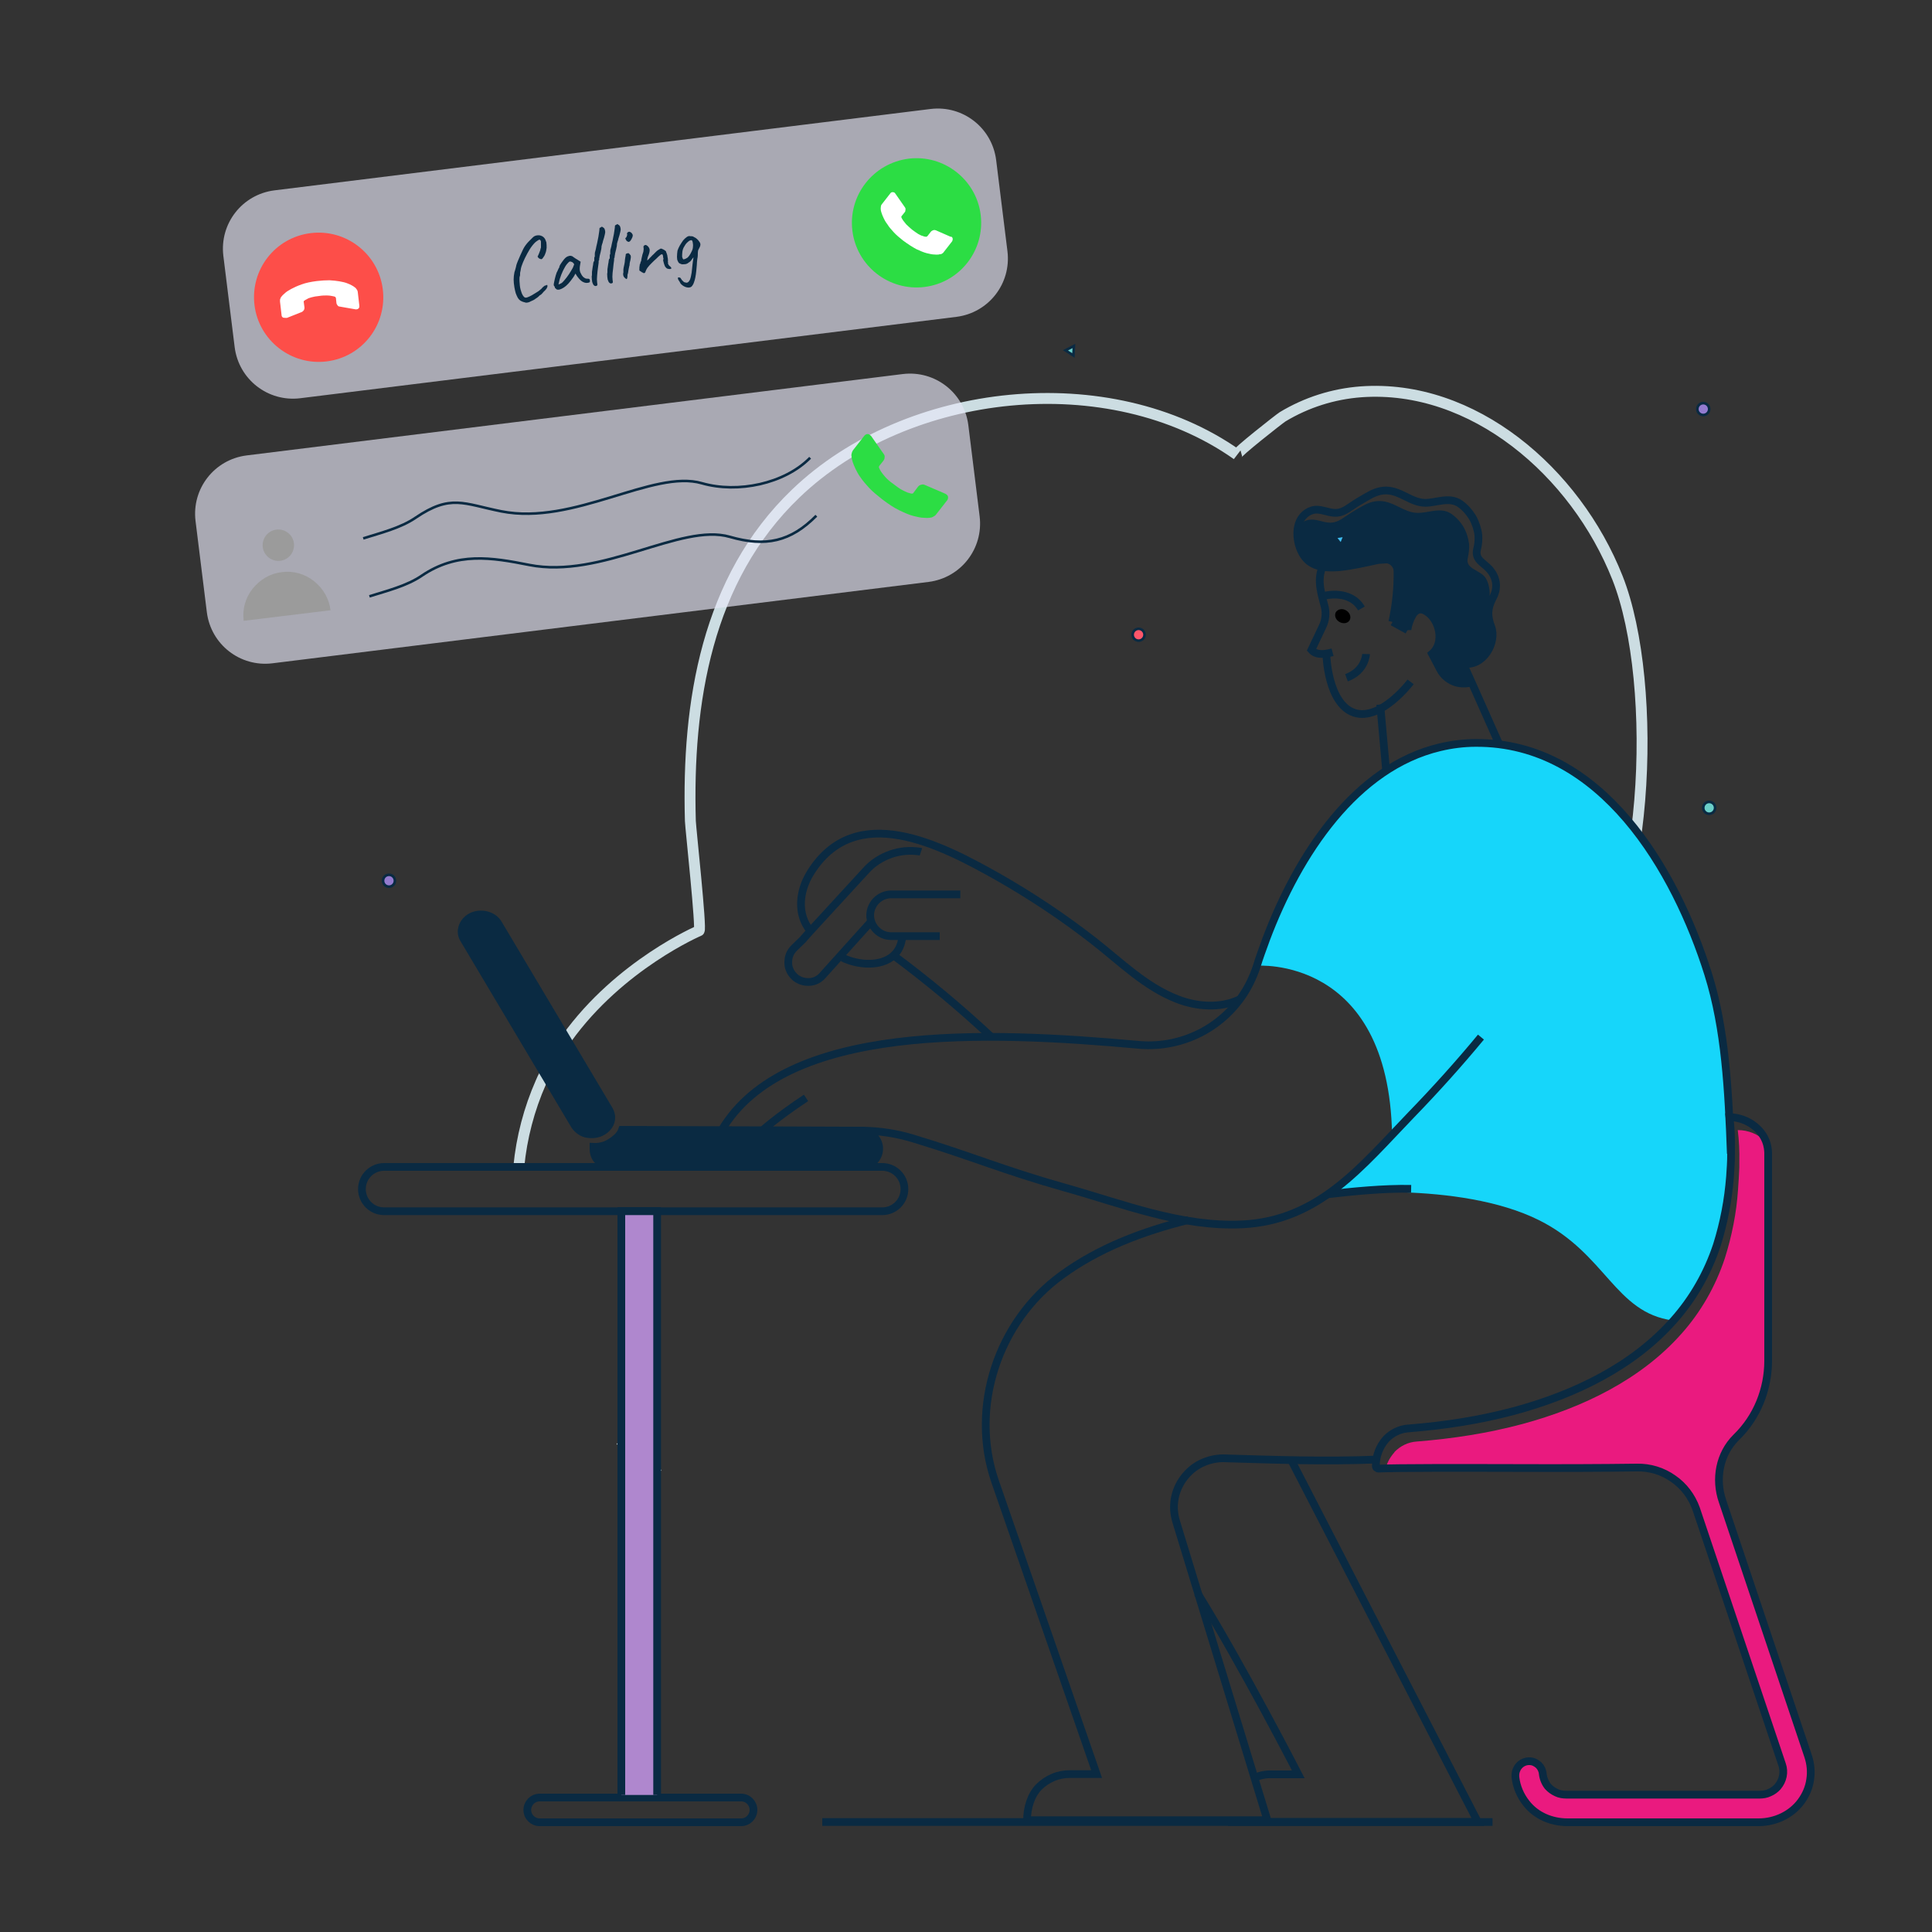 <?xml version="1.0" encoding="utf-8"?>
<!-- Generator: Adobe Illustrator 26.0.2, SVG Export Plug-In . SVG Version: 6.00 Build 0)  -->
<svg version="1.1" id="Layer_1" xmlns="http://www.w3.org/2000/svg" xmlns:xlink="http://www.w3.org/1999/xlink" x="0px" y="0px"
	 viewBox="0 0 750 750" style="enable-background:new 0 0 750 750;" xml:space="preserve">
<rect x="0" y="0" width="750" height="750" fill="#333333" stroke="none"/>
<style type="text/css">
	.st0{fill:none;stroke:#0A2A42;stroke-width:3;stroke-miterlimit:10;}
	.st1{fill:none;stroke:#CCDDE2;stroke-width:4.23;stroke-miterlimit:10;}
	.st2{fill:none;stroke:#CCDDE2;stroke-width:5.05;stroke-miterlimit:10;}
	.st3{fill:#16D6FA;}
	.st4{fill:#EA1A7F;}
	.st5{fill:#AF87CE;}
	.st6{fill:#0A2A42;stroke:#0A2A42;stroke-width:3;stroke-miterlimit:10;}
	.st7{fill:#0A2A42;}
	.st8{opacity:0.65;}
	.st9{fill-rule:evenodd;clip-rule:evenodd;fill:#E8E8F7;}
	.st10{fill-rule:evenodd;clip-rule:evenodd;fill:#2CDD44;}
	.st11{fill-rule:evenodd;clip-rule:evenodd;fill:#FFFFFF;}
	.st12{fill-rule:evenodd;clip-rule:evenodd;fill:#FD4E49;}
	.st13{fill:none;stroke:#0A2A42;stroke-miterlimit:10;}
	.st14{fill:#9B9B9B;}
	.st15{fill:#937BCF;stroke:#0A2A42;stroke-miterlimit:10;}
	.st16{fill:#FE566A;stroke:#0A2A42;stroke-miterlimit:10;}
	.st17{fill:#3FBDF1;stroke:#0A2A42;stroke-miterlimit:10;}
	.st18{fill:#6ACFC9;stroke:#0A2A42;stroke-miterlimit:10;}
</style>
<path class="st0" d="M287.7,697.8h-78.2c-2.7,0-4.8,2.2-4.8,4.8c0,2.7,2.2,4.8,4.8,4.8h78.2c2.7,0,4.8-2.2,4.8-4.8
	S290.4,697.8,287.7,697.8z"/>
<path class="st0" d="M319.2,707.3h260.2"/>
<g>
	<path class="st1" d="M220,403.1c20.6-28.7,51.4-41.8,51.4-41.8c1-0.4-3.3-39.8-3.4-42.6c-1.3-46,6.3-93.9,40.9-127.1
		c43.2-41.5,121.7-50.1,171.3-15.1c-0.6-0.5,16.3-13.8,17.7-14.7c9.3-5.6,19.7-8.9,30.5-9.7c43.4-3.1,83.2,31,99.5,72.2
		s12.5,135.2-17.3,162.3"/>
	<path class="st1" d="M201.4,452.9c1.1-11.3,4-22.4,8.6-32.8c0.4-1,0.9-2,1.4-2.9"/>
	<path class="st2" d="M255.1,572.6c-5-4.5-9.6-9.2-13.9-13.8"/>
	<path class="st3" d="M671.7,437.5c0,3.1,0,6.3-0.2,9.5c-0.9,19.8-5.1,40.2-15.7,56.8c-1.9,3.1-4.1,6-6.4,8.8
		c-22.5-3-25.9-25.9-51.9-38.9c-31.2-15.6-82.2-10-82.2-10l25.1-23.2c-1.3-69.8-52.6-65.6-52.6-65.6l-2.6,6.4c2-5.8,4-11.2,6-16.2
		l0.1-0.3c23.7-59,48.4-66.3,67.5-74.8c4.6-1.1,9.3-1.6,14-1.7c48.9-0.3,77.7,49.6,90.2,89.7c3.1,10,7.9,31.4,8.6,55.4
		C671.7,434.8,671.7,436.1,671.7,437.5z"/>
	<path class="st4" d="M699.2,699.3c-3.8,5.2-10.1,8.1-16.5,8.1h-74.2c-2.9,0-5.7-0.5-8.3-1.6s-5-2.8-6.9-4.9l0,0
		c-0.3-0.3-0.5-0.6-0.7-0.8c-2.3-2.9-3.8-6.4-4.2-10.1c-0.4-3.4,2.1-6.4,5.5-6.2c1.3,0,2.5,0.6,3.5,1.4c0.9,0.9,1.5,2.1,1.6,3.4
		c0,0.3,0.1,0.5,0.1,0.8c0.3,1.5,0.9,3,1.9,4.1c0.9,1,2,1.9,3.2,2.4c1.2,0.6,2.6,0.8,4,0.8H683c1.3,0,2.7-0.2,3.9-0.8
		c1.2-0.5,2.3-1.3,3.2-2.3c1-1.2,1.7-2.6,2-4.1s0.2-3.1-0.3-4.5l-33.4-99.4c-0.3-0.8-0.6-1.5-1-2.2c-2-4.1-5.1-7.6-9-10.1
		c-3.9-2.4-8.4-3.7-13-3.6c-14.1,0.2-31.9,0.2-33.6,0.2c-37.5-0.1-54.5-0.1-63.9,0.1c0.6-2.3,1.8-4.4,3.4-6.2c0,0,0,0,0-0.1
		c2.3-2.4,5.4-3.9,8.7-4.1c13.9-1.1,27.6-3.2,41-6.8c23.6-6.4,46-17.3,61.7-35c7.6-8.5,13.3-18.5,16.9-29.4
		c2.7-8.6,4.5-17.5,5.1-26.6c0.2-2.9,0.4-5.7,0.5-8.6V453c0-0.7,0-1.3,0-2c0.1-4.1-0.1-8.2-0.6-12.3c4.1,0,8,1.6,10.9,4.5
		c0.3,0.7,0.4,1.4,0.6,2.1c0.1,0.7,0.2,1.4,0.2,2v80.8c0,5.5-1.1,11-3.2,16.1c-2.1,5.1-5.2,9.7-9.2,13.6c-6.5,6.4-8.3,16.2-5.3,24.8
		l33.2,98.9c1,3,1.3,6.1,0.8,9.2C702.3,693.8,701.1,696.7,699.2,699.3z"/>
	<path class="st5" d="M241.2,696.8V470.1h13.9v226.7H241.2z"/>
	<path class="st0" d="M515.4,463.6c9.9-1.1,21.4-2.3,32.4-2.1"/>
	<path class="st0" d="M461.3,473.6c-17.6,4.4-34.7,10.8-49.3,21.5c-24.5,17.8-35.7,51.1-25.7,80l39.4,113.6h-10.4
		c-2.2,0-4.4,0.4-6.5,1.3c-2.1,0.9-3.9,2.1-5.5,3.7c-3.1,3.1-4.6,8.2-4.6,12.9H492l-35.4-115.9c-0.9-2.9-1.1-5.9-0.6-8.8
		c0.5-2.9,1.7-5.7,3.5-8.1c1.8-2.4,4.1-4.4,6.8-5.7s5.6-2,8.6-2c20.2,0.6,38.9,1.3,59.4,0.5"/>
	<path class="st0" d="M671.9,447.9v-0.1c-0.9-24.4-2.1-48.4-8.8-69.7c-12.6-40.1-41.3-90-90.2-89.7c-4.7,0-9.4,0.6-14,1.7
		c-32.3,7.7-54.7,40.7-67.5,74.8l-0.1,0.3c-1.2,3.3-2.4,6.5-3.4,9.8c-0.7,2.2-1.6,4.3-2.6,6.4c-3.9,7.9-10.2,14.5-17.9,18.8
		c-7.7,4.3-16.6,6.2-25.4,5.4c-59.2-5.4-137.3-8.5-161.9,33.2"/>
	<path class="st0" d="M574.9,402.6c-8.6,10.4-17.7,20.5-27.1,30.2c-19.2,19.9-35.8,41.1-65.6,42.5c-23.8,1.1-46.4-8-68.9-14.3
		c-24.1-6.8-36.2-12.2-58.7-19c-6.5-2-13.2-3-19.9-3.1l-22.6,0.2"/>
	<path class="st0" d="M486.8,690.2c2.1-1,4.5-1.5,6.8-1.4H504c0,0-21.7-42.2-39.1-70.3"/>
	<path class="st0" d="M501.1,566.5l72.6,140.8h-82.1h-14.9"/>
	<path class="st0" d="M699.2,699.3c-3.8,5.2-10.1,8.1-16.5,8.1h-74.2c-6.2,0-12.2-2.5-16-7.4c-2.3-2.9-3.8-6.4-4.2-10
		c-0.4-3.4,2.1-6.4,5.5-6.3c1.3,0,2.5,0.6,3.5,1.5c0.9,0.9,1.5,2.1,1.6,3.4c0.2,1.8,0.9,3.5,2,4.9c0.9,1,2,1.8,3.3,2.4
		c1.2,0.6,2.6,0.8,4,0.8H683c1.3,0,2.7-0.2,3.9-0.8c1.2-0.5,2.3-1.3,3.2-2.3c1-1.2,1.7-2.6,2-4.1s0.2-3.1-0.3-4.5l-33.4-99.4
		c-1.7-4.7-4.8-8.8-8.9-11.6c-4.1-2.9-9-4.4-14-4.3c-14.1,0.2-31.9,0.2-33.6,0.2c-41.7-0.1-58.1-0.1-66.8,0.2c-0.1,0-0.3,0-0.4-0.1
		c-0.1-0.1-0.2-0.1-0.3-0.2c-0.1-0.1-0.2-0.2-0.2-0.3c-0.1-0.1-0.1-0.3-0.1-0.4c0-3.9,1.4-7.6,4-10.5l0,0l0,0
		c2.3-2.4,5.4-3.9,8.8-4.1c13.9-1.1,27.6-3.2,41-6.8c23.6-6.4,46-17.3,61.7-35c7.6-8.5,13.3-18.5,16.9-29.4
		c2.7-8.6,4.4-17.5,5.1-26.6c0.2-2.9,0.4-5.7,0.4-8.6V448c0-0.7,0-1.3,0-2c0.1-4.1-0.1-8.2-0.6-12.3c6.8,0,13.7,4.9,14.8,11.8
		c0.1,0.7,0.2,1.4,0.2,2v80.8c0,5.5-1.1,11-3.2,16.1s-5.2,9.7-9.2,13.6c-6.5,6.4-8.3,16.2-5.3,24.8l33.2,98.9c1,3,1.3,6.1,0.8,9.2
		C702.3,693.8,701.1,696.7,699.2,699.3z"/>
	<path class="st0" d="M342.5,453H149.1c-4.7,0-8.6,3.8-8.6,8.6l0,0c0,4.7,3.8,8.6,8.6,8.6h193.4c4.7,0,8.6-3.8,8.6-8.6l0,0
		C351.1,456.8,347.2,453,342.5,453z"/>
	<path class="st6" d="M230.4,445.2v0.9c0.1,5.9,5.7,6.8,10.5,6.9l93-0.1c4.1,0,7.4-3.1,7.4-7v-0.2c-0.1-3.7-3.4-6.8-7.4-6.8
		c0,0-52-0.2-92.4-0.3c-0.7,2.1-2.6,3.7-4.9,5.1C234.8,444.8,232.6,445.3,230.4,445.2z"/>
	<path class="st6" d="M179.2,361.7c0,1,0.3,2,0.8,2.8l43.1,72.4c0.6,0.9,1.3,1.6,2.2,2.2s1.8,1,2.8,1.1c1.7,0.3,3.5,0.1,5.1-0.6
		c2.6-1.2,4.2-3.5,4.1-5.9c0-0.3,0-0.6-0.1-0.9c-0.1-0.7-0.4-1.3-0.7-1.9l-43.1-72.4c-1.9-3.2-6.5-4.4-10.1-2.8
		C180.7,356.9,179.2,359.3,179.2,361.7z"/>
	<path class="st0" d="M295.8,439c0,0,5.2-4.9,17.1-12.8"/>
	<path class="st0" d="M338.2,357.7l-18.9,21c-1.3,1.5-3.1,2.4-5.1,2.5s-3.9-0.5-5.4-1.7c-0.8-0.7-1.5-1.5-2-2.5s-0.8-2-0.8-3.1
		s0.1-2.2,0.5-3.2s1-1.9,1.8-2.7l3.5-3.4c0.1-0.2,0.3-0.4,0.4-0.5l2.5-2.8l21.5-23.4c2.6-2.9,5.9-5,9.6-6.3s7.6-1.6,11.4-1l0.3,0.1"
		/>
	<path class="st0" d="M364.8,363.4h-18.9c-2.2,0-4.2-0.9-5.7-2.4s-2.4-3.6-2.4-5.7s0.9-4.2,2.4-5.7s3.6-2.4,5.7-2.4h26.9"/>
	<path class="st0" d="M350.3,363.4c-0.3,3.3-1.5,5.8-3.4,7.5c-4.8,4.4-13.6,3.9-19.8,0.9"/>
	<path class="st0" d="M314.6,361.4c-5.4-6.6-4.3-15.5-0.1-22.4c17.5-28.5,50.8-11,72.7,1.3c13,7.4,25.5,15.7,37.3,24.9
		c10.4,8.1,20.1,17.9,32.6,22.7c7.5,2.9,16.4,3.6,23.8,0.2"/>
	<path class="st0" d="M346.9,370.9c13.2,9.8,25.8,20.3,37.8,31.5"/>
	<path class="st7" d="M507.7,217.5c3.2,2.9,8,3,12,2.7c5.1-0.5,10.2-1.7,15.3-2.8l3.1-0.2l0,0c0.6,0,1.2,0.1,1.7,0.4
		c0.5,0.2,1,0.6,1.4,1s0.7,0.9,1,1.5c0.2,0.5,0.3,1.1,0.3,1.7c0.1,6.6-0.6,13.2-2,19.6l5.9,3.2c0.8-2.1-0.1-5.2,1.7-5.4
		c1.1-2.1,2.9-3.5,5.5-1.9c5.3,3.1,7.3,12.3,2.3,16.5l3.2,6.1c1.1,2.1,3,3.8,5.2,4.7c2.2,0.9,4.7,1,7,0.3l-3.3-7.3
		c7.8,1.4,13.2-8.3,10.9-14.3c-1.6-4.1-1.5-7.2,0.6-11.2c0.1-0.3-1.3-0.6-1.2-0.9c0.1-2.9-0.7-6-2.1-7.5c-2.5-2.6-7.4-3.1-6.4-7.1
		c0.4-1.8,0.6-3.6,0.5-5.4c-0.3-2.4-1-4.6-2.2-6.7c-1.2-2-2.9-3.8-4.8-5.1c-4.1-2.7-8.7-0.2-13.1-0.3c-5.3-0.1-9.1-4.6-14.7-4.6
		c-2.8,0-5,1-7.4,2.4c-2,1.1-3.9,2.3-5.8,3.6c-1.9,1.3-3.6,2.4-5.9,2.4c-3,0-5.8-1.8-8.8-1c-1.5,0.4-2.8,1.3-3.7,2.6
		C502.9,209,504.6,214.8,507.7,217.5z"/>
	<path class="st0" d="M546.4,243.9c0.4-1.6,0.9-3.2,1.7-4.7c1.1-2.1,2.9-3.5,5.5-1.9c5.3,3.1,7.3,12.3,2.3,16.5l3.2,6.1
		c1.1,2.1,3,3.8,5.2,4.7c2.2,0.9,4.7,1,7,0.3"/>
	<path class="st0" d="M568,257.6l3.3,7.3c0.8,1.8,3.2,7.2,5.7,12.8c1.8,4,3.6,8.2,5,11.2"/>
	<path class="st0" d="M514.5,231.2c0,0,9.7-2.4,14,5"/>
	<path class="st0" d="M517.3,253.2c-2.6,0.7-6.2,1.4-8.2-0.9l4.4-9.3c1.1-2.3,1.3-4.9,0.8-7.3c-1-4.1-3.4-10.4-0.8-15.8"/>
	<path d="M523.9,240.8c0.7-1.2,0.2-2.9-1.3-3.8c-1.4-0.9-3.2-0.6-4,0.6c-0.7,1.2-0.2,2.9,1.3,3.8C521.4,242.3,523.2,242,523.9,240.8
		z"/>
	<path class="st0" d="M538.1,299.2l-2.3-25.7"/>
	<path class="st0" d="M546.4,244.6c0-0.2,0-0.5,0-0.7s0-0.5,0-0.7"/>
	<path class="st0" d="M546.4,244.6l-2-1.1l-3.8-2.1"/>
	<path class="st0" d="M530.3,253.9c0,0-0.2,6.5-7.6,9.2"/>
	<path class="st0" d="M568,257.6c7.8,1.4,13.2-8.3,10.9-14.3c-1.6-4.1-1.5-7.2,0.6-11.2c0.1-0.3,0.3-0.5,0.4-0.8
		c1.6-3.5,1-7.1-1.5-10.1c-2.4-2.8-6-3.8-5-8c0.5-1.8,0.6-3.7,0.5-5.5c-0.3-2.4-1.1-4.8-2.3-6.9c-1.3-2.1-2.9-3.9-4.9-5.3
		c-4.2-2.8-9-0.3-13.5-0.3c-5.5-0.1-9.4-4.7-15.1-4.8c-2.9,0-5.2,1.1-7.6,2.5c-2.1,1.2-4.1,2.4-6,3.7s-3.7,2.5-6.1,2.5
		c-3,0-6-1.9-9-1s-4.9,3.4-5.5,6.3c-1,4.6,0.7,10.3,3.8,13.1c3.2,2.9,8,3,12,2.7c5.1-0.5,10.2-1.7,15.3-2.8l3.1-0.2l0,0
		c0.6,0,1.2,0.1,1.7,0.4c0.5,0.2,1,0.6,1.4,1s0.7,0.9,1,1.5c0.2,0.5,0.3,1.1,0.3,1.7c0.1,6.6-0.6,13.2-2,19.6"/>
	<path class="st0" d="M547.6,264.7c0,0-11.6,15.4-21.9,12c-10.3-3.5-10.8-22.5-10.8-22.5"/>
	<path class="st0" d="M241.2,696.8V470.1h13.9v226.7"/>
	<g>
		<g class="st8">
			<path class="st9" d="M371.3,123l-254.8,31.6c-12.5,1.5-23.8-7.3-25.4-19.8l-4.4-35.5c-1.5-12.5,7.3-23.8,19.8-25.4l254.8-31.6
				c12.5-1.5,23.8,7.3,25.4,19.8l4.4,35.5C392.6,110.1,383.8,121.4,371.3,123z"/>
		</g>
		<path class="st10" d="M352.7,61.6c13.7-1.7,26.3,8.1,28,21.8c1.7,13.8-8.1,26.3-21.8,28c-13.8,1.7-26.3-8.1-28-21.8
			C329.2,75.9,338.9,63.4,352.7,61.6L352.7,61.6z"/>
		<path class="st11" d="M369.8,92.5c0.1,0.4,0,0.8-0.2,1.2l-3.2,4.1c-0.1,0.2-0.3,0.4-0.6,0.6c-0.3,0.2-0.5,0.3-0.8,0.3
			c0,0-0.1,0-0.2,0s-0.2,0-0.3,0.1c-0.4,0-0.9,0.1-1.7,0c-0.8,0-1.8-0.2-3-0.5s-2.6-0.9-4.1-1.6c-1.5-0.8-3.2-1.9-5.1-3.3
			c-1.4-1.1-2.7-2.2-3.7-3.3c-1-1.1-1.8-2-2.4-3c-0.7-0.9-1.2-1.8-1.5-2.5c-0.4-0.8-0.6-1.4-0.8-2s-0.3-1-0.3-1.4c0-0.3,0-0.5,0-0.5
			c0-0.3,0.1-0.5,0.1-0.8c0.1-0.3,0.2-0.5,0.4-0.7l3.2-4.1c0.2-0.3,0.5-0.5,0.8-0.5c0.2,0,0.5,0,0.7,0.1s0.4,0.3,0.5,0.5l3.7,5.3
			c0.2,0.3,0.3,0.6,0.2,1c0,0.4-0.1,0.7-0.3,0.9l-1.2,1.5c0,0-0.1,0.1-0.1,0.2s0,0.2,0,0.2c0.1,0.4,0.4,0.8,0.7,1.3
			c0.3,0.4,0.7,0.9,1.2,1.5c0.6,0.6,1.3,1.2,2.2,2c0.9,0.7,1.8,1.3,2.4,1.7c0.7,0.4,1.3,0.7,1.8,0.8c0.5,0.2,0.8,0.3,1.1,0.3h0.3
			c0,0,0.1,0,0.2-0.1c0.1,0,0.2-0.1,0.2-0.1l1.4-1.8c0.3-0.3,0.7-0.5,1.1-0.6c0.3,0,0.6,0,0.8,0.1l0,0l5.7,2.5
			C369.4,91.8,369.7,92.1,369.8,92.5L369.8,92.5z"/>
		<path class="st12" d="M120.6,90.5c13.8-1.7,26.3,8.1,28,21.8c1.7,13.8-8,26.3-21.8,28c-13.7,1.7-26.3-8.1-28-21.8
			C97.1,104.7,106.8,92.2,120.6,90.5L120.6,90.5z"/>
		<path class="st11" d="M109.9,123.3c-0.4-0.2-0.6-0.6-0.6-1l-0.6-5.2c0-0.2,0-0.5,0-0.8c0.1-0.3,0.2-0.6,0.3-0.8c0,0,0-0.1,0.1-0.1
			c0-0.1,0.1-0.2,0.2-0.3c0.2-0.3,0.6-0.7,1.2-1.2c0.6-0.6,1.4-1.1,2.5-1.7s2.4-1.2,4.1-1.8c1.6-0.6,3.6-1,5.9-1.3
			c1.8-0.2,3.4-0.3,4.9-0.3c1.5,0.1,2.7,0.2,3.8,0.4c1.1,0.2,2.1,0.4,2.9,0.7c0.8,0.3,1.5,0.6,2,0.9s0.9,0.5,1.2,0.8
			c0.3,0.2,0.4,0.3,0.4,0.4c0.2,0.2,0.3,0.4,0.5,0.7c0.1,0.3,0.2,0.5,0.2,0.8l0.6,5.2c0,0.4,0,0.7-0.2,0.9c-0.1,0.2-0.3,0.3-0.5,0.4
			s-0.5,0.1-0.7,0.1l-6.3-1.1c-0.3,0-0.6-0.2-0.8-0.5s-0.4-0.6-0.4-0.9l-0.2-1.9c0-0.1,0-0.1-0.1-0.2s-0.1-0.1-0.1-0.2
			c-0.3-0.2-0.8-0.3-1.4-0.4c-0.5-0.1-1.1-0.2-1.9-0.2s-1.8,0-3,0.2c-1.2,0.1-2.2,0.3-2.9,0.5c-0.8,0.2-1.4,0.4-1.8,0.7
			c-0.4,0.2-0.8,0.4-0.9,0.5l-0.3,0.2c0,0,0,0.1-0.1,0.2c0,0.1,0,0.2,0,0.2l0.3,2.2c0,0.4-0.1,0.9-0.4,1.2c-0.2,0.2-0.4,0.4-0.6,0.5
			l0,0l-5.8,2.3C110.6,123.4,110.2,123.4,109.9,123.3L109.9,123.3z"/>
	</g>
	<g>
		<g class="st8">
			<path class="st9" d="M360.5,225.9l-254.8,31.6c-12.5,1.5-23.8-7.3-25.4-19.8l-4.4-35.5c-1.5-12.5,7.3-23.8,19.8-25.4l254.8-31.6
				c12.5-1.5,23.8,7.3,25.4,19.8l4.4,35.5C381.8,213,373,224.3,360.5,225.9z"/>
		</g>
		<path class="st10" d="M368,192.7c0.1,0.6,0,1.1-0.3,1.5l-4.3,5.5c-0.2,0.3-0.4,0.5-0.8,0.7s-0.7,0.4-1,0.5c0,0-0.1,0-0.2,0
			s-0.3,0.1-0.5,0.1c-0.5,0.1-1.2,0.1-2.3,0c-1.1,0-2.4-0.3-4-0.7s-3.4-1.2-5.5-2.2s-4.3-2.5-6.8-4.4c-1.9-1.5-3.6-2.9-4.9-4.3
			c-1.3-1.4-2.4-2.7-3.3-4c-0.9-1.2-1.5-2.4-2-3.4s-0.8-1.9-1.1-2.7c-0.2-0.8-0.4-1.4-0.4-1.8c0-0.5-0.1-0.7-0.1-0.7
			c0-0.4,0.1-0.7,0.2-1.1c0.1-0.4,0.3-0.7,0.5-1l4.3-5.5c0.3-0.4,0.7-0.6,1.1-0.7c0.3,0,0.6,0,0.9,0.2s0.5,0.4,0.7,0.6l4.9,7
			c0.3,0.4,0.4,0.8,0.3,1.3c0,0.5-0.2,0.9-0.5,1.3l-1.6,2c0,0.1-0.1,0.2-0.1,0.3s0,0.2,0,0.3c0.2,0.5,0.5,1.1,0.9,1.7
			c0.4,0.6,0.9,1.2,1.6,2s1.7,1.7,3,2.6c1.3,1,2.4,1.8,3.3,2.3c1,0.5,1.7,0.9,2.3,1.1c0.6,0.2,1.1,0.3,1.4,0.4h0.5
			c0,0,0.1,0,0.2-0.1c0.1,0,0.2-0.1,0.2-0.2l1.8-2.4c0.4-0.5,0.9-0.7,1.5-0.8c0.4-0.1,0.8,0,1,0.1l0,0l7.7,3.3
			C367.5,191.9,367.8,192.2,368,192.7L368,192.7z"/>
	</g>
	<g>
		<g>
			<path class="st13" d="M141,209c7-2.2,14.6-4.1,20.3-8c13.7-9.3,18.7-5.4,33.3-2.5c28.2,5.6,58.9-16.4,77.9-10.9
				c13.9,4,32.1,0.2,42-9.9"/>
			<path class="st13" d="M143.4,231.5c7-2.2,14.6-4.1,20.3-8c13.7-9.3,27.1-7.1,41.7-4.2c28.2,5.6,58.9-16.4,77.9-10.9
				c13.9,4,23.6,1.9,33.6-8.2"/>
		</g>
	</g>
	<path class="st14" d="M108.8,217.7c3.3-0.4,5.7-3.4,5.3-6.8c-0.4-3.3-3.4-5.7-6.8-5.3c-3.3,0.4-5.7,3.4-5.3,6.8
		C102.4,215.7,105.5,218.1,108.8,217.7z"/>
	<path class="st14" d="M94.6,241c-0.6-4.5,0.7-9,3.5-12.5s6.8-5.9,11.3-6.4c4.5-0.6,9,0.7,12.5,3.5s5.9,6.8,6.4,11.3L94.6,241z"/>
	<circle class="st15" cx="151" cy="341.9" r="2.3"/>
	<circle class="st16" cx="442" cy="246.4" r="2.3"/>
	<polygon class="st17" points="522,207.9 518.3,208.5 520.6,211.4 	"/>
	<polygon class="st18" points="413.6,136 416.7,138 416.9,134.3 	"/>
	<circle class="st18" cx="663.5" cy="313.6" r="2.3"/>
	<circle class="st15" cx="661.2" cy="158.8" r="2.3"/>
</g>
<g>
	<g>
		<path class="st7" d="M204.2,117.5c-0.4-0.1-0.7-0.2-1.1-0.3c-0.4-0.1-0.7-0.3-1.1-0.5c-0.4-0.3-0.7-0.6-1-1.1
			c-0.3-0.6-0.6-1.2-0.8-1.8c-0.2-0.6-0.3-1.3-0.5-2.2c-0.2-1.2-0.3-2.2-0.3-3.1c0-0.9,0.1-1.8,0.3-2.8c0-0.1,0.1-0.3,0.2-0.6
			c0.1-0.3,0.2-0.7,0.3-1.1s0.2-0.7,0.2-0.9c0.1-0.4,0.3-1,0.6-1.7s0.6-1.4,0.9-2.1c0.5-1.1,0.9-1.9,1.2-2.6c0.3-0.6,0.7-1.2,1-1.6
			c0.3-0.4,0.7-0.9,1.1-1.3s1-1,1.6-1.6c0.4-0.4,0.9-0.7,1.5-0.8s1.2-0.1,1.7,0.1c0.6,0.2,1,0.5,1.4,1c0.3,0.4,0.5,1,0.7,1.6
			c0.1,0.7,0.1,1.4,0.1,2.1c-0.1,0.8-0.2,1.5-0.5,2.2c-0.2,0.7-0.6,1.3-1,1.8c-0.2,0.3-0.5,0.5-0.7,0.4c-0.2,0-0.6-0.2-0.9-0.4
			c-0.3-0.3-0.4-0.6-0.4-0.6c0-0.1,0-0.1,0.1-0.2c0.1-0.2,0.2-0.5,0.4-0.9c0.2-0.4,0.3-0.9,0.5-1.3c0.1-0.5,0.2-0.9,0.3-1.1
			c0-1,0-1.7,0-2.1c0-0.4-0.1-0.7-0.4-0.9c-0.1-0.1-0.2-0.1-0.4,0c-0.2,0.1-0.4,0.2-0.8,0.5c-0.5,0.3-1.1,0.9-1.8,1.8
			c-0.7,0.9-1.3,1.9-1.9,3c-0.7,1.3-1.3,2.5-1.7,3.5c-0.4,1-0.8,2-0.9,3.1c0,0.1-0.1,0.4-0.2,0.9c0,0.1,0,0.3,0,0.7
			c0,0.4-0.1,0.7-0.2,0.9c-0.1,1.1,0,2.2,0.1,3.3c0.1,1.1,0.4,2.1,0.7,2.9c0.3,0.8,0.7,1.4,1.1,1.7c0.3,0.2,0.7,0.2,1.2,0
			c0.5-0.2,1-0.4,1.7-0.8c0.6-0.4,1.2-0.7,1.8-1.1c0.5-0.3,1-0.6,1.4-1c0.4-0.3,0.7-0.6,0.9-0.9c0.2-0.2,0.4-0.3,0.6-0.5
			s0.5-0.3,0.7-0.3c0.3-0.2,0.5-0.2,0.5-0.2c0,0,0.1,0.1,0.1,0.3c0.1,0.3-0.1,0.7-0.3,1.1c-0.3,0.4-0.7,0.9-1.2,1.3
			c-0.1,0.2-0.4,0.4-0.6,0.7c-0.3,0.3-0.5,0.5-0.8,0.6c-0.4,0.4-0.9,0.9-1.6,1.3c-0.6,0.5-1.3,0.8-2,1.1
			C205.5,117.3,204.9,117.5,204.2,117.5z"/>
		<path class="st7" d="M216,112.3c-0.1-0.2-0.3-0.3-0.4-0.4c-0.2-0.1-0.2-0.2-0.2-0.3c0-0.1,0-0.2-0.1-0.3c0-0.1-0.1-0.2-0.2-0.3
			c-0.1-0.1-0.2-0.4-0.1-0.9c0.1-0.5,0.2-1.1,0.4-1.9c0.2-0.8,0.4-1.6,0.7-2.4c0.1-0.2,0.3-0.5,0.4-0.8c0.1-0.3,0.2-0.5,0.3-0.6
			c0-0.1,0-0.2,0.1-0.3s0.1-0.1,0.2-0.2l0-0.2c0-0.1,0.1-0.3,0.2-0.6s0.4-0.6,0.6-1c0.3-0.4,0.5-0.7,0.8-1.1
			c0.3-0.4,0.5-0.6,0.7-0.8c0.4-0.4,0.9-0.7,1.4-0.8c0.5-0.2,0.9-0.1,1.4,0.1c0.1,0.1,0.2,0.1,0.4,0.3c0.2,0.1,0.4,0.3,0.6,0.4
			c0.2,0.2,0.5,0.3,0.8,0.5l1.4,0.9l-0.3,1.8c-0.1,0.9-0.1,1.7,0.2,2.4c0.3,0.6,0.6,1.2,1,1.6c0.2,0.2,0.4,0.4,0.8,0.6
			c0.4,0.2,0.7,0.2,1.1,0.2c0.2,0,0.4,0,0.5,0.1c0.2,0.1,0.3,0.3,0.3,0.5c0,0.2,0,0.4,0,0.6c-0.1,0.1-0.2,0.3-0.4,0.3
			c-0.7,0.2-1.4,0.2-2.2-0.2c-0.7-0.3-1.4-1-2.1-1.9c-0.1-0.1-0.3-0.4-0.5-0.7c-0.2-0.3-0.3-0.6-0.4-0.7c-0.1,0.1-0.2,0.4-0.4,0.7
			c-0.2,0.3-0.3,0.6-0.5,0.8c-1.3,1.9-2.5,3.2-3.6,3.9S216.8,112.7,216,112.3z M217.6,110.1c0.5-0.2,0.9-0.6,1.4-1.2
			c0.7-0.8,1.3-1.6,1.9-2.5c0.6-0.9,1.1-1.8,1.5-2.5l0.5-1.3c-0.3-0.5-0.6-0.8-0.9-0.9c-0.3-0.1-0.5-0.2-0.7-0.2
			c-0.3,0-0.7,0.4-1.2,1c-0.5,0.6-1,1.5-1.5,2.5c-0.5,1-0.9,2.1-1.3,3.3c-0.1,0.5-0.3,1.2-0.5,2.1
			C216.9,110.4,217.2,110.3,217.6,110.1z"/>
		<path class="st7" d="M231.7,110.9c-0.4,0.2-0.8,0.2-1.1-0.1c-0.3-0.2-0.5-0.7-0.7-1.3c-0.1-0.6-0.2-1.3-0.2-2.2
			c0.1-0.3,0.1-0.6,0.1-0.8c0-0.3,0-0.5,0-0.6c0-0.2,0-0.6,0.1-1c0.1-0.5,0.1-0.9,0.2-1.4c0.1-0.5,0.2-0.9,0.2-1.3
			c0.1-0.4,0.1-0.6,0.2-0.7c0.1,0,0.2-0.1,0.2-0.3s0-0.3,0-0.5c0-0.2,0-0.4,0-0.6c0-0.2,0.1-0.4,0.2-0.5c0-0.1,0-0.2,0-0.4
			c0-0.2,0-0.3,0-0.4c0-0.1,0-0.2,0-0.3c0-0.1,0.1-0.2,0-0.3c0.1-0.3,0.2-0.8,0.4-1.5c0.1-0.7,0.3-1.4,0.5-2.3
			c0.2-0.8,0.3-1.7,0.5-2.5c0.1-0.8,0.2-1.5,0.3-2c0.1-0.6,0.1-0.9,0.1-1c0-0.2,0-0.3,0.1-0.4c0.1-0.1,0.2-0.2,0.4-0.2
			c0.1-0.1,0.1-0.1,0.2-0.2c0.1,0,0.2-0.1,0.3-0.1c0.2,0.1,0.4,0.3,0.6,0.4c0.2,0.1,0.3,0.3,0.4,0.5c0.1,0.2,0.1,0.4,0.2,0.7
			c0,0.3,0.1,0.6,0,0.8c0,0.2-0.1,0.6-0.2,1c-0.1,0.5-0.3,1.2-0.6,2.1c-0.1,0.5-0.2,0.9-0.4,1.4c-0.1,0.4-0.2,0.7-0.2,0.8
			c0,0.1,0,0.2,0,0.4c0,0.2-0.1,0.4-0.1,0.7c-0.1,0.2-0.1,0.5-0.2,0.9c-0.1,0.4-0.2,0.8-0.3,1.2c-0.1,0.4-0.2,0.8-0.2,1.1
			c-0.1,0.3-0.1,0.5-0.1,0.5c0,0.1,0,0.2,0,0.3c0,0.1,0,0.2-0.1,0.3c-0.1,0-0.1,0.1-0.1,0.4c0,0.2,0,0.8-0.2,1.9
			c-0.2,1.3-0.3,2.5-0.4,3.6c-0.1,1.1-0.1,1.9,0,2.6c0.1,0.5,0.1,0.9,0.1,1.1C231.9,110.6,231.8,110.8,231.7,110.9z"/>
		<path class="st7" d="M237.7,109.9c-0.4,0.2-0.8,0.2-1.1-0.1c-0.3-0.2-0.5-0.7-0.7-1.3c-0.1-0.6-0.2-1.3-0.2-2.2
			c0.1-0.3,0.1-0.6,0.1-0.8s0-0.5,0-0.6c0-0.2,0-0.6,0.1-1c0.1-0.5,0.1-0.9,0.2-1.4c0.1-0.5,0.2-0.9,0.2-1.3
			c0.1-0.4,0.1-0.6,0.2-0.7c0.1,0,0.2-0.1,0.2-0.3c0-0.2,0-0.3,0-0.5c0-0.2,0-0.4,0-0.6c0-0.2,0.1-0.4,0.2-0.5c0-0.1,0-0.2,0-0.4
			c0-0.2,0-0.3,0-0.4c0-0.1,0-0.2,0-0.3c0-0.1,0.1-0.2,0-0.3c0.1-0.3,0.2-0.8,0.4-1.5c0.1-0.7,0.3-1.4,0.5-2.3s0.3-1.7,0.5-2.5
			c0.1-0.8,0.2-1.5,0.3-2c0.1-0.6,0.1-0.9,0.1-1c0-0.2,0-0.3,0.1-0.4c0.1-0.1,0.2-0.2,0.4-0.2c0.1-0.1,0.1-0.1,0.2-0.2
			c0.1,0,0.2-0.1,0.3-0.1c0.2,0.1,0.4,0.3,0.6,0.4c0.2,0.1,0.3,0.3,0.4,0.5c0.1,0.2,0.1,0.4,0.2,0.7c0,0.3,0.1,0.6,0,0.8
			c0,0.2-0.1,0.6-0.2,1c-0.1,0.5-0.3,1.2-0.6,2.1c-0.1,0.5-0.2,0.9-0.4,1.4c-0.1,0.4-0.2,0.7-0.2,0.8c0,0.1,0,0.2,0,0.4
			c0,0.2-0.1,0.4-0.1,0.7c-0.1,0.2-0.1,0.5-0.2,0.9c-0.1,0.4-0.2,0.8-0.3,1.2c-0.1,0.4-0.2,0.8-0.2,1.1c-0.1,0.3-0.1,0.5-0.1,0.5
			c0,0.1,0,0.2,0,0.3c0,0.1,0,0.2-0.1,0.3c-0.1,0-0.1,0.1-0.1,0.4c0,0.2,0,0.8-0.2,1.9c-0.1,1.3-0.3,2.5-0.4,3.6
			c-0.1,1.1-0.1,1.9,0,2.6c0.1,0.5,0.1,0.9,0.1,1.1C237.9,109.6,237.9,109.7,237.7,109.9z"/>
		<path class="st7" d="M242.6,107.9c-0.2-0.1-0.4-0.4-0.5-0.6s-0.2-0.5-0.2-0.8c0-0.3,0-0.5,0.1-0.7c0-0.2,0-0.3,0-0.4
			c0-0.1,0-0.2,0-0.3c0-0.1,0-0.2,0-0.5c0-0.2,0.1-0.5,0.1-0.7c0.1-0.4,0.2-0.8,0.3-1.4c0.1-0.5,0.2-1.1,0.2-1.6
			c0.1-0.5,0.1-1,0.2-1.3c0.1-0.4,0.1-0.6,0.1-0.7c0-0.3,0.1-0.4,0.5-0.5c0.3-0.1,0.5-0.2,0.6-0.1c0.1,0.1,0.4,0.2,0.6,0.6
			c0.2,0.1,0.3,0.4,0.3,0.8c0,0.4-0.1,0.8-0.2,1.4c-0.1,0.2-0.1,0.5-0.2,0.8c-0.1,0.4-0.1,0.7-0.1,1c-0.1,0.2-0.1,0.5-0.2,0.8
			c-0.1,0.3-0.1,0.7-0.2,1c0,0.1,0,0.3-0.1,0.5c0,0.2,0,0.5-0.1,0.7c0,0.2-0.1,0.5-0.2,0.7c0,1-0.1,1.5-0.3,1.7
			C243.3,108.4,243,108.3,242.6,107.9z M243.5,93.7c-0.1-0.1-0.3-0.2-0.4-0.4c-0.1-0.2-0.2-0.4-0.3-0.6c-0.1-0.2,0-0.3,0-0.3
			c0.2-0.1,0.4-0.3,0.5-0.7c0.2-0.4,0.2-0.7,0.1-1c0-0.1,0-0.2,0.1-0.3c0.1-0.1,0.1-0.2,0.2-0.2c0.2-0.2,0.5-0.3,0.8-0.2
			c0.3,0.1,0.6,0.3,0.8,0.6c0.3,0.4,0.4,0.7,0.3,1c0,0.3-0.2,0.7-0.5,1.3c-0.3,0.5-0.5,0.8-0.8,0.9C244.2,94,243.9,93.9,243.5,93.7z
			"/>
		<path class="st7" d="M260.3,104.4c-0.4,0.1-0.8,0-1.2-0.1c-0.3-0.1-0.6-0.4-0.9-0.8c-0.1-0.3-0.3-0.6-0.4-1
			c-0.1-0.4-0.2-0.7-0.3-1.1s-0.1-0.6,0-0.7c0.1-0.1,0.1-0.3,0-0.5c-0.1-0.2-0.1-0.5-0.1-0.8c-0.1-0.4-0.2-0.7-0.4-0.7
			c-0.2,0-0.5,0.1-0.8,0.4c-0.4,0.3-0.8,0.7-1.4,1.3c-0.6,0.5-1.2,1.1-1.8,1.7c-0.6,0.6-1.2,1.2-1.7,1.9c-0.4,0.6-0.6,1.1-0.7,1.4
			c-0.1,0.3-0.2,0.5-0.3,0.5c-0.2,0.1-0.3,0.2-0.5,0.1c-0.1-0.1-0.3-0.2-0.6-0.3c-0.2-0.2-0.4-0.3-0.6-0.4c-0.2-0.1-0.3-0.3-0.4-0.3
			c0-0.1,0-0.4,0-0.7c0-0.4,0-0.7,0.1-1.1c0-0.4,0.1-0.6,0.1-0.7c0.1,0,0.2-0.1,0.2-0.4c0-0.2,0.1-0.5,0.3-0.8
			c0-0.3,0.1-0.7,0.2-1.2c0.1-0.5,0.2-0.9,0.3-1.3c0.2-0.6,0.4-1.1,0.4-1.5c0.1-0.4,0.1-0.8,0-1.4c0-0.1,0-0.2,0-0.3
			c0.1-0.1,0.1-0.1,0.2-0.2c0.1-0.2,0.4-0.3,0.6-0.3c0.3,0,0.5,0.2,0.8,0.4c0.5,0.5,0.8,1,0.8,1.6c0,0.6-0.2,1.5-0.7,2.6
			c-0.1,0.4-0.2,0.7-0.2,0.9c0,0.2-0.1,0.4,0,0.5c0.4-0.4,0.8-0.7,1-1c0.3-0.3,0.5-0.5,0.6-0.6c0.1-0.1,0.3-0.4,0.7-0.7
			c0.4-0.4,0.7-0.7,1.1-1.1c0.4-0.4,0.7-0.6,0.9-0.7c0.2-0.1,0.3-0.2,0.5-0.3c0.2-0.1,0.3-0.2,0.4-0.2c0.2,0,0.4,0,0.7,0.2
			c0.3,0.1,0.6,0.3,0.9,0.5c0.3,0.2,0.5,0.4,0.5,0.6c0,0.1,0,0.2,0.1,0.3s0.1,0.2,0.1,0.3c0.1,0.3,0.3,0.7,0.3,1.2
			c0.1,0.5,0.2,0.9,0.2,1.4c0,0.4,0,0.7-0.1,0.7c0,0.1,0.1,0.2,0.2,0.1c0,0.1,0,0.1,0,0.2c-0.1,0-0.1,0.1-0.1,0.3
			c0.1,0.2,0.2,0.4,0.3,0.6c0.2,0.2,0.3,0.4,0.5,0.5c0.3,0.2,0.5,0.5,0.5,0.7C260.8,104.1,260.6,104.3,260.3,104.4z"/>
		<path class="st7" d="M268.4,111.3c-0.6,0.4-1.2,0.4-2,0.2c-0.7-0.2-1.4-0.6-2-1.2c-0.1-0.1-0.3-0.3-0.4-0.6s-0.3-0.5-0.5-0.8
			c-0.2-0.3-0.3-0.5-0.3-0.7c-0.1-0.2-0.1-0.4,0-0.4c0.1-0.1,0.2-0.1,0.3-0.1c0.2,0,0.3,0,0.5,0.1c0.2,0.1,0.3,0.2,0.3,0.3
			c0.1,0.1,0.2,0.3,0.4,0.6c0.2,0.2,0.4,0.4,0.6,0.6c0.2,0.2,0.4,0.3,0.5,0.3c0.5,0.1,0.8,0.2,1,0.1c0.2-0.1,0.4-0.2,0.5-0.3
			c0.3-0.4,0.6-0.8,0.7-1.3c0.2-0.5,0.3-1.3,0.5-2.3c0.1-0.9,0.2-1.8,0.3-2.8c0.1-1,0.2-1.7,0.3-2.3c0-0.3,0.1-0.5,0.1-0.7
			s0.1-0.4,0.2-0.5l0.2,0c-0.4,0.4-0.8,0.8-1.1,1.3c-0.3,0.5-0.7,0.9-1.3,1.2c-0.1,0.2-0.4,0.3-0.9,0.5c-0.5,0.1-1,0.1-1.6,0.1
			c-0.3-0.1-0.6-0.2-0.8-0.3c-0.2-0.1-0.3-0.2-0.4-0.3c-0.1-0.1-0.3-0.4-0.4-0.7c-0.2-0.3-0.3-0.9-0.3-1.6c0-0.8,0.1-1.6,0.2-2.4
			c0.2-0.6,0.5-1.3,0.9-2c0.4-0.7,0.9-1.4,1.3-2c0.5-0.6,1-1,1.4-1.3c0.2-0.1,0.3-0.2,0.6-0.3c0.2-0.1,0.5-0.1,0.9,0
			c0.4,0,0.7,0,0.9,0.1c0.2,0.1,0.6,0.3,1.1,0.6c0.3,0.2,0.6,0.5,0.9,0.8c0.2,0.3,0.4,0.5,0.6,0.8c0.2,0.3,0.3,0.6,0.3,0.9
			c0,0.3-0.1,0.6-0.2,0.9c-0.2,0.3-0.3,0.7-0.5,1c-0.2,0.3-0.3,0.8-0.3,1.3c0,0.7,0,1.5-0.2,2.4c-0.1,0.9-0.2,1.7-0.2,2.4l-0.2,2.2
			c-0.2,2-0.5,3.5-0.9,4.5C269.2,110.3,268.8,110.9,268.4,111.3z M265.4,100.7c0.4-0.1,0.9-0.3,1.2-0.5c0.4-0.2,0.7-0.6,1-1
			c0.3-0.4,0.6-1,0.9-1.6c0.3-0.6,0.5-1.2,0.5-1.8c0.1-0.6,0-1.2-0.1-1.8c-0.1-0.4-0.2-0.6-0.3-0.7c-0.1-0.1-0.3-0.1-0.6,0
			c-0.4,0.1-0.8,0.4-1.3,0.9c-0.5,0.5-0.8,1-1.2,1.7c-0.3,0.5-0.5,1.1-0.6,1.8c-0.1,0.7-0.1,1.4-0.1,2
			C265,100.3,265.1,100.7,265.4,100.7z"/>
	</g>
</g>
</svg>
